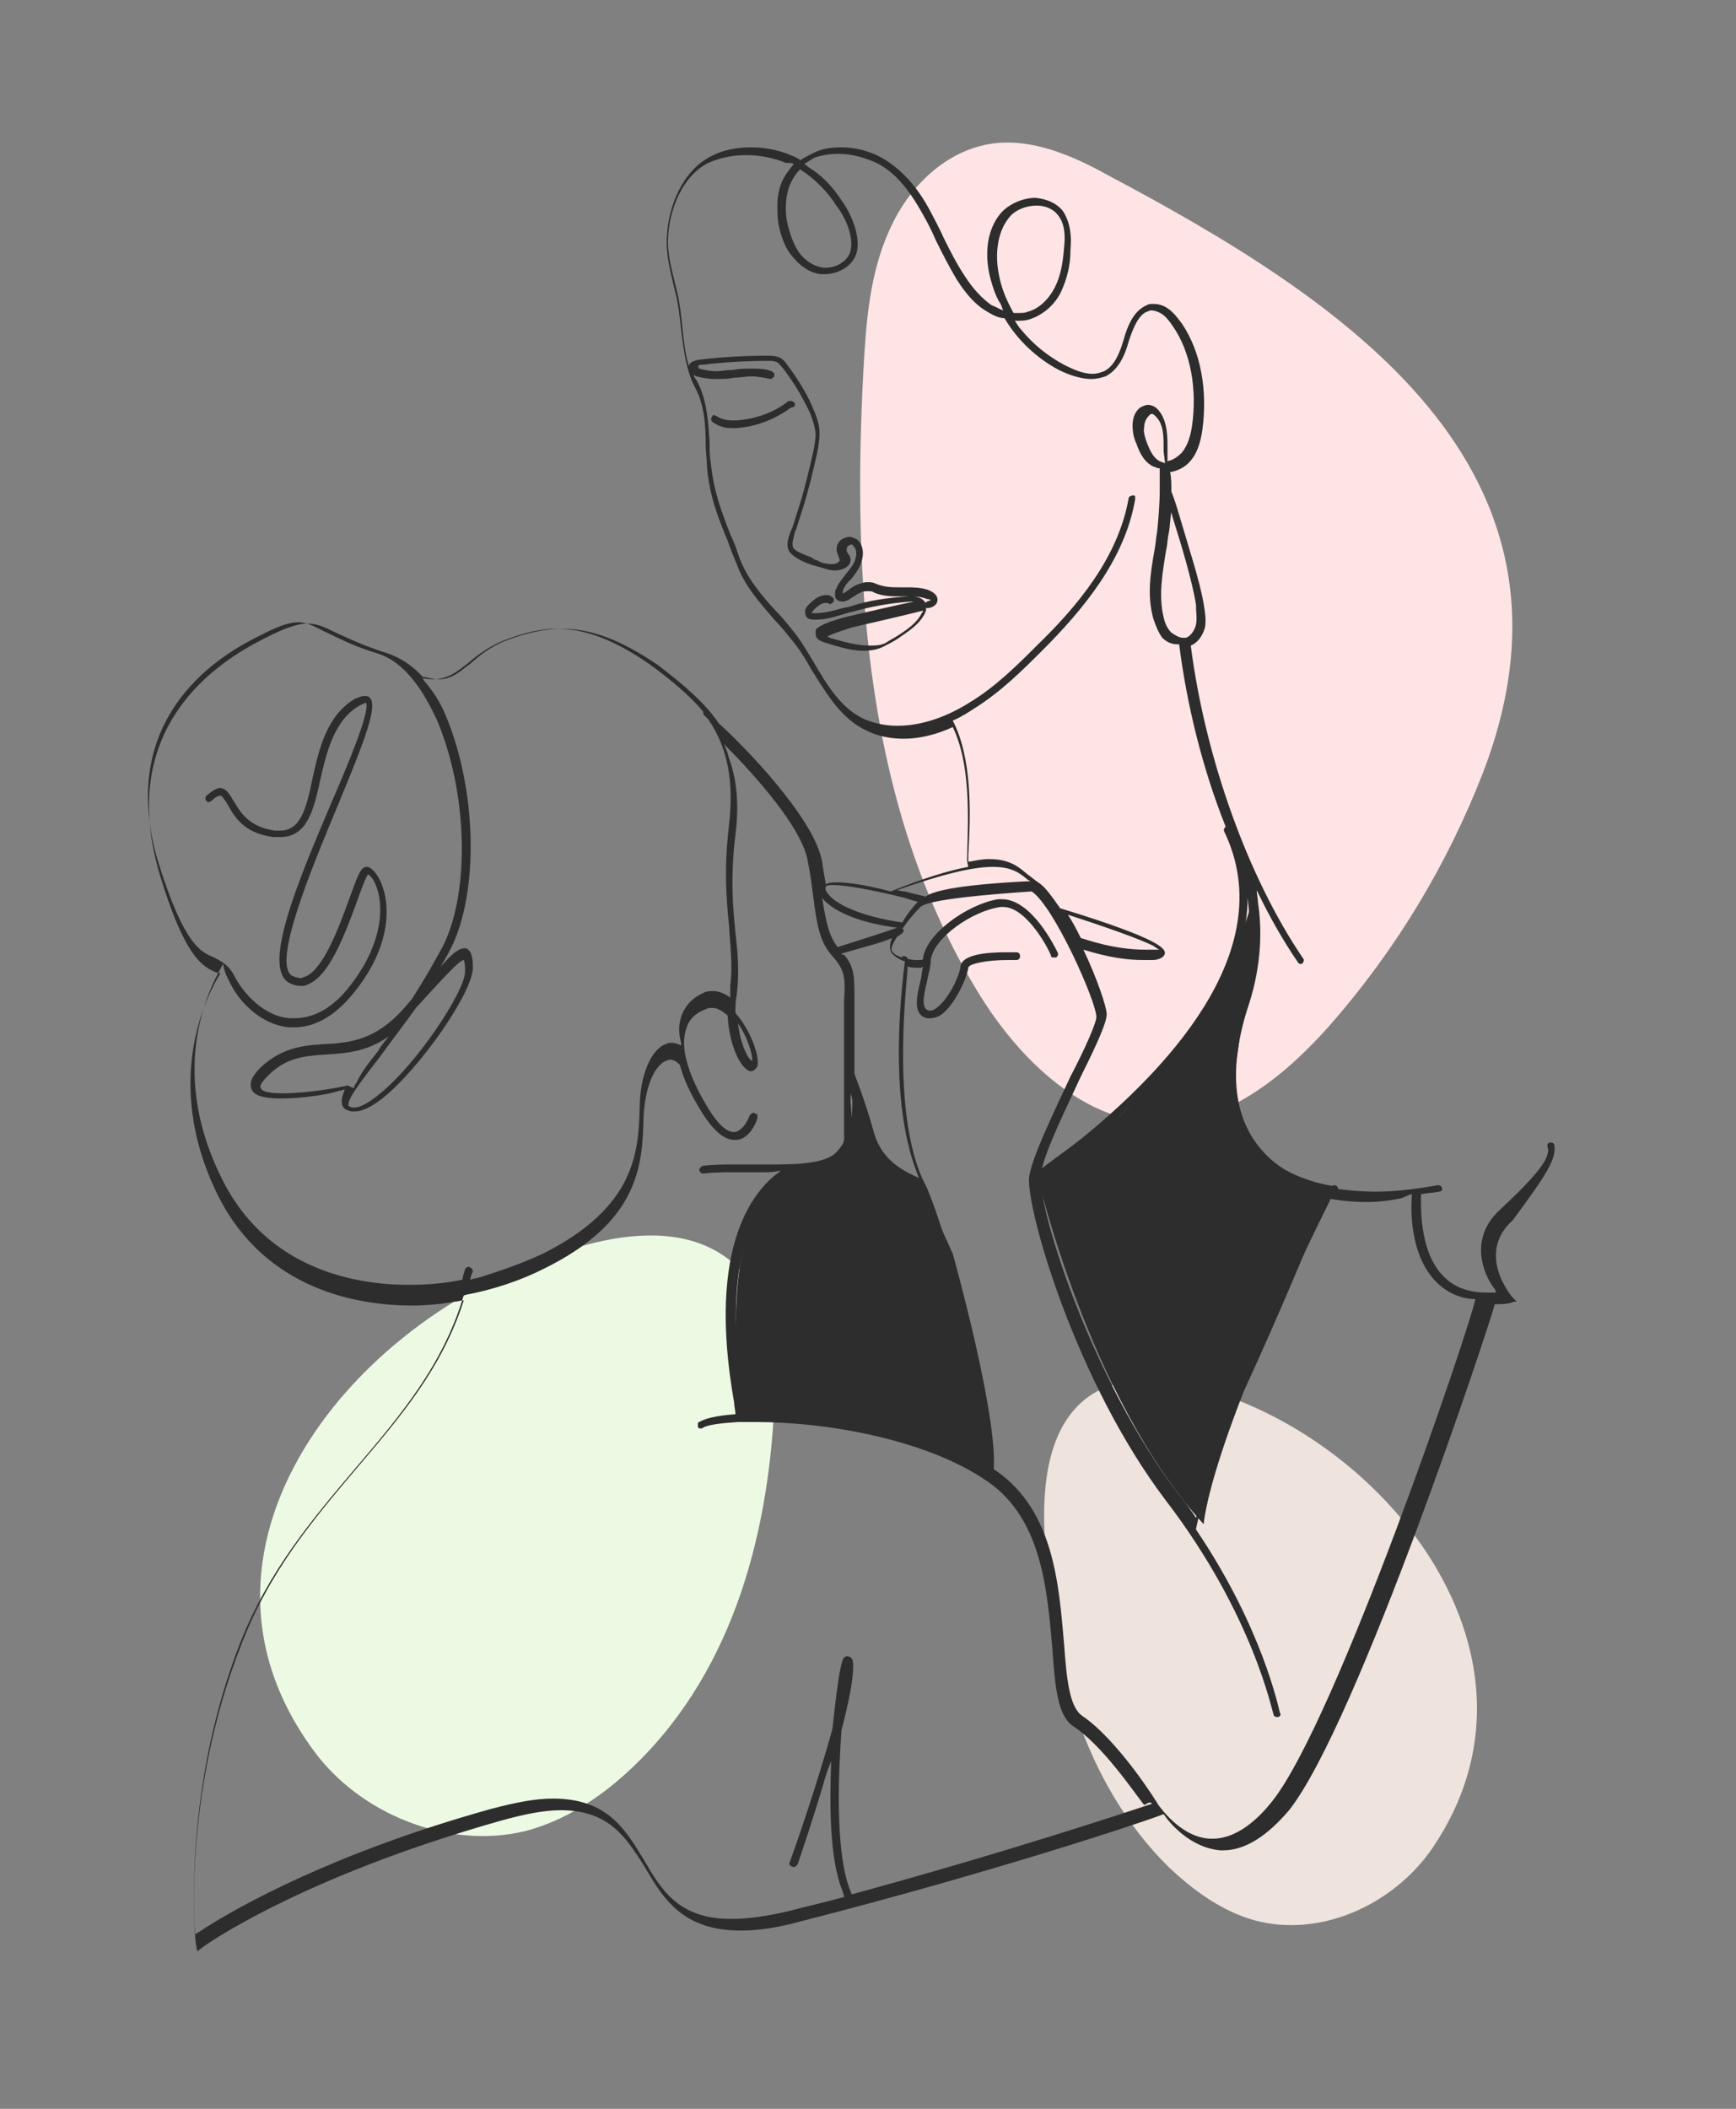 <?xml version="1.0" encoding="UTF-8" standalone="no"?>
<!-- Generator: Adobe Illustrator 25.0.0, SVG Export Plug-In . SVG Version: 6.00 Build 0)  -->

<svg
   version="1.1"
   id="Layer_1"
   x="0px"
   y="0px"
   viewBox="0 0 350 425"
   xml:space="preserve"
   sodipodi:docname="srsz_toutes_un_art.svg"
   inkscape:version="1.3.2 (091e20e, 2023-11-25)"
   width="350"
   height="425"
   xmlns:inkscape="http://www.inkscape.org/namespaces/inkscape"
   xmlns:sodipodi="http://sodipodi.sourceforge.net/DTD/sodipodi-0.dtd"
   xmlns="http://www.w3.org/2000/svg"
   xmlns:svg="http://www.w3.org/2000/svg"><rect x="0" y="0" width="350" height="425" fill="#808080" stroke="none"/><defs
   id="defs24" /><sodipodi:namedview
   id="namedview24"
   pagecolor="#ffffff"
   bordercolor="#000000"
   borderopacity="0.25"
   inkscape:showpageshadow="2"
   inkscape:pageopacity="0.0"
   inkscape:pagecheckerboard="0"
   inkscape:deskcolor="#d1d1d1"
   inkscape:zoom="1.3780312"
   inkscape:cx="272.4902"
   inkscape:cy="183.9581"
   inkscape:window-width="1920"
   inkscape:window-height="1043"
   inkscape:window-x="0"
   inkscape:window-y="0"
   inkscape:window-maximized="1"
   inkscape:current-layer="g24" />
<style
   type="text/css"
   id="style1">
	.st0{fill:#FEE4E4;}
	.st1{fill:#EEE3DD;}
	.st2{fill:#ECFAE4;}
	.st3{fill:#2D2D2D;}
</style>
<g
   id="g24">
	<g
   id="g3"
   transform="matrix(2.608,0,0,2.608,-718.625,-215.192)">
		<path
   class="st0"
   d="m 361.1,96 c -2.7,-1.5 -5.8,-2.8 -8.8,-2.4 -3.6,0.5 -6.5,3.3 -8,6.7 -1.5,3.3 -1.8,7 -2,10.7 -0.9,16.5 0.2,34 8.8,48.1 3.2,5.3 8.4,10.4 14.6,10.2 5,-0.2 9.3,-3.8 12.6,-7.5 5.1,-5.8 9.1,-12.4 11.9,-19.6 9,-23.5 -10.6,-36.4 -29.1,-46.2 z"
   id="path1" />
		<path
   class="st1"
   d="m 368.5,189.8 c -2.8,-0.8 -6.1,-1.1 -8.6,0.5 -3.3,2.2 -3.8,6.8 -3.6,10.8 0.4,9.4 2.9,19.1 9.6,25.7 1.9,1.8 4.1,3.4 6.6,4.1 5.1,1.4 10.8,-1.2 13.8,-5.6 9.9,-14.6 -3.4,-31.5 -17.8,-35.5 z"
   id="path2" />
		<path
   class="st2"
   d="m 320.9,178.7 c 3.4,-0.9 7.2,-1.2 10.2,0.6 4,2.4 4.5,7.5 4.3,11.9 -0.5,10.3 -3.4,21 -11.4,28.3 -2.2,2 -4.8,3.7 -7.8,4.5 -6.1,1.5 -12.9,-1.4 -16.4,-6.2 -11.9,-16.1 3.9,-34.7 21.1,-39.1 z"
   id="path3" />
	</g>
	<g
   id="g23"
   transform="translate(-176.37,-1.236)">
		<g
   id="g7"
   transform="matrix(2.608,0,0,2.608,-542.255,-213.956)">
			<g
   id="g5">
				<path
   class="st3"
   d="m 395.7,171 c 0,-0.1 -0.1,-0.2 -0.3,-0.2 0,0 0,0 0,0 -0.2,0 -0.3,0.2 -0.2,0.4 0.2,0.8 -0.8,2.1 -3.7,4.8 -2.4,2.2 -1.3,4.9 -0.5,6 0.1,0.1 0.2,0.3 0.2,0.4 -0.2,0 -0.5,0 -0.7,0 -1.4,0 -2.5,-0.4 -3.3,-1.2 -2,-1.9 -1.8,-5.7 -1.8,-6.4 0.4,-0.1 0.9,-0.1 1.4,-0.2 0.2,0 0.3,-0.2 0.2,-0.3 0,-0.1 -0.1,-0.2 -0.3,-0.2 0,0 0,0 0,0 -1.7,0.3 -3.3,0.5 -4.8,0.5 -1.1,0 -2.1,-0.1 -2.9,-0.2 0,-0.1 -0.1,-0.3 -0.3,-0.3 -0.1,0 -0.2,0.1 -0.2,0.2 -2.3,-0.5 -4.1,-1.4 -5.4,-2.9 -2.3,-2.6 -2.6,-6.5 -1,-11.3 1,-3.1 1,-5.9 0.7,-7.8 0,-0.3 -0.1,-0.7 -0.1,-1 1,2.1 2.1,4 3.2,5.6 0.1,0.1 0.1,0.1 0.2,0.1 h 0.1 v 0 c 0.1,-0.1 0.2,-0.3 0.1,-0.4 -4.3,-6.3 -7.6,-15.6 -8.7,-24.2 0.5,-0.2 0.9,-0.7 1.1,-1.4 0.1,-0.6 0,-1.2 -0.1,-1.8 -0.3,-1.8 -1.2,-4.5 -1.9,-6.9 -0.2,-0.7 -0.4,-1.3 -0.6,-1.8 0,-0.5 0,-1.1 -0.1,-1.5 0.6,-0.1 1.2,-0.4 1.6,-0.9 0.6,-0.7 0.8,-1.7 0.9,-2.4 0.4,-3 -0.1,-6 -1.6,-8.2 -0.3,-0.4 -0.6,-0.8 -1,-1.1 -0.4,-0.3 -0.8,-0.4 -1.2,-0.4 -0.2,0 -0.4,0 -0.5,0.1 -1,0.4 -1.5,1.6 -1.8,2.7 -0.3,1 -0.7,2 -1.5,2.4 -0.3,0.1 -0.5,0.2 -0.9,0.2 -0.8,0 -1.6,-0.4 -2.2,-0.7 -1.3,-0.7 -2.4,-1.6 -3.3,-2.7 -0.2,-0.2 -0.3,-0.4 -0.5,-0.7 h 0.2 c 0.3,0 0.6,0 0.9,-0.1 1,-0.3 2,-1.1 2.5,-2.2 0.4,-0.9 0.7,-1.9 0.7,-3.2 0.1,-1 0,-2.1 -0.6,-3 -0.5,-0.6 -1.2,-0.9 -2.1,-1 -1,0 -2.1,0.5 -2.7,1.2 -1,1.2 -1.3,3 -0.8,5 0.2,0.7 0.4,1.4 0.8,2 0.1,0.2 0.1,0.3 0.2,0.5 -0.3,-0.1 -0.6,-0.3 -0.9,-0.4 -0.7,-0.5 -1.4,-1.2 -2.1,-2.3 -0.6,-0.9 -1.1,-1.9 -1.6,-2.9 -0.3,-0.7 -0.7,-1.4 -1,-2 -1.1,-2.1 -2.4,-3.4 -3.8,-4.2 -0.9,-0.5 -2,-0.8 -3.1,-0.8 -0.8,0 -1.5,0.1 -2.1,0.4 -0.4,0.2 -0.8,0.4 -1.1,0.6 l -0.1,-0.1 c -1.1,-0.6 -2.4,-0.9 -3.7,-0.9 -1.1,0 -2.2,0.2 -3.1,0.7 -2.2,1.1 -3.3,3.9 -3.4,6.2 -0.1,1.4 0.3,2.8 0.6,4.1 l 0.1,0.4 c 0.2,0.8 0.3,1.8 0.4,2.7 0.2,1.6 0.4,3.2 1.1,4.5 0.7,1.3 0.8,2.9 0.8,4.4 0,0.5 0.1,1.1 0.1,1.7 0.2,2.2 0.8,3.8 1.6,5.7 0.2,0.6 0.4,1.1 0.7,1.8 0.6,1.7 1.8,3 3,4.4 0.4,0.4 0.8,0.9 1.2,1.4 0.6,0.7 1.1,1.5 1.6,2.4 1.2,1.9 2.3,3.8 4.3,4.7 0.8,0.4 1.8,0.6 2.8,0.6 1.2,0 2.5,-0.3 3.8,-0.9 1.4,2.9 1.2,7 1.1,10.3 l 0.1,0.5 c -1.6,0.3 -3.5,0.9 -6,1.9 -1.9,-0.5 -3.3,-0.7 -4.1,-0.7 -0.4,0 -0.6,0 -0.8,0.1 -0.1,0 -0.1,0.1 -0.1,0.1 -0.1,-0.5 -0.2,-1.1 -0.3,-1.8 -0.6,-3.4 -6.2,-9.1 -8,-10.7 -1,-1.5 -2.6,-2.9 -4.7,-4.5 -2.8,-1.9 -5.1,-2.8 -7.4,-2.8 -1.3,0 -2.7,0.3 -4.3,0.9 -1.3,0.5 -2.1,1.2 -2.8,1.8 -0.8,0.6 -1.4,1.2 -2.4,1.2 -0.4,0 -0.8,-0.1 -1.3,-0.2 -0.8,-0.9 -1.8,-1.5 -2.7,-1.8 -1.9,-0.6 -3.1,-1.2 -4,-1.6 -0.8,-0.4 -1.4,-0.7 -2.2,-0.7 -0.8,0 -1.9,0.4 -3.6,1.3 -4.3,2.2 -11,7.4 -7.8,18.1 1.9,6.3 3.3,7.2 4.5,7.6 0,0 0.1,0 0.1,0 0,0 0.1,0 0.1,0 -0.8,1.3 -4.7,8.1 -0.2,17.2 3.7,7.4 11,8.5 15,8.5 1.1,0 2.2,-0.1 3.3,-0.3 0.2,0 0.5,-0.1 0.7,-0.1 -1.7,5.3 -4.9,9 -8.3,13 -3.3,3.9 -6.7,7.9 -8.9,13.6 -4.6,11.7 -3.6,22.7 -3.5,23.2 l 0.1,0.5 0.4,-0.3 c 0.1,-0.1 7.5,-5.4 23.1,-9.8 1.8,-0.5 3.3,-0.8 4.6,-0.8 3.8,0 5.1,2.2 6.5,4.4 1.4,2.4 2.9,4.9 7.4,4.9 1.3,0 2.8,-0.2 4.6,-0.7 14.9,-3.8 26.9,-7.8 28.1,-8.3 0.4,0.6 2,2.6 4.4,2.8 h 0.2 c 1.7,0 3.4,-1.1 5.1,-3.1 5.3,-6.7 15.6,-37.8 15.9,-39.1 0.4,0 0.8,0 1.2,-0.1 l 0.3,-0.1 h 0.1 v 0 h 0.1 l -0.3,-0.3 c -0.1,-0.1 -2.9,-3.4 0,-6 2.5,-3.4 3.4,-4.7 3.2,-5.8 z m -40,-72.6 c 0.7,0 1.3,0.3 1.6,0.7 0.6,0.7 0.6,1.7 0.5,2.6 -0.1,1.3 -0.3,2.2 -0.7,3 -0.5,1 -1.3,1.7 -2.1,1.9 -0.2,0.1 -0.5,0.1 -0.7,0.1 -0.1,0 -0.2,0 -0.3,0 0,0 -0.1,0 -0.1,0 -0.5,-0.9 -0.9,-1.8 -1.1,-2.8 -0.4,-1.8 -0.1,-3.5 0.7,-4.5 0.4,-0.6 1.3,-1 2.2,-1 v 0 c -0.1,-0.1 -0.1,-0.1 0,0 z m 29,76.4 c -0.1,1.1 -0.2,4.7 1.9,6.8 0.8,0.8 1.9,1.3 3,1.3 0,0 0,0 0,0 -0.4,2.1 -10.7,32.5 -15.7,38.8 -1.5,1.9 -3.1,2.9 -4.6,2.9 h -0.2 c -2.3,-0.1 -3.9,-2.5 -4,-2.6 -0.1,-0.2 -3.1,-5 -5.9,-6.9 -1,-0.7 -1.2,-2.9 -1.4,-5.6 -0.4,-4.6 -0.8,-10.2 -5.2,-13.3 -5,-3.5 -12.8,-4.7 -18,-4.7 -0.5,0 -1,0 -1.4,0.1 -3,-15.9 3.8,-18.7 3.9,-18.7 0.1,0 0.1,-0.1 0.1,-0.1 1.8,-0.1 3,-0.5 3.6,-1.1 0.4,-0.4 0.6,-0.9 0.6,-1.5 0,-0.8 0,-1.6 -0.1,-2.5 0,-0.2 0,-0.5 0,-0.7 0.2,0.7 0.6,1.8 1,3.3 0.7,2.4 2.6,3.3 3.7,3.8 0.2,0.1 0.6,0.3 0.7,0.4 2.6,6 4.5,17.1 4.5,17.2 0,0.1 0.1,0.2 0.3,0.2 0,0 0,0 0,0 0.2,0 0.3,-0.2 0.2,-0.3 -0.1,-0.5 -2,-11.3 -4.5,-17.3 -0.1,-0.2 -0.2,-0.4 -0.3,-0.6 -2.3,-5 -1.4,-13.9 -1.2,-16.2 0,-0.1 0,-0.2 0,-0.3 0.3,0.1 0.6,0.1 0.9,0.1 0.1,0 0.2,0 0.3,-0.1 0,0 0,0 0,0 -0.1,0.4 -0.1,0.8 -0.2,1.1 -0.3,1.3 -0.6,2.6 0.5,2.9 0.1,0 0.2,0 0.3,0 0.2,0 0.5,-0.1 0.7,-0.2 1.1,-0.7 2.1,-2.9 2.2,-3.7 0,-0.3 1.4,-0.6 3,-0.6 0.2,0 0.5,0 0.7,0 0.2,0 0.3,-0.1 0.3,-0.3 0,-0.2 -0.1,-0.3 -0.3,-0.3 -0.2,0 -0.5,0 -0.8,0 -1.6,0 -3.4,0.2 -3.5,1.1 -0.1,0.8 -1,2.7 -2,3.3 -0.1,0.1 -0.2,0.1 -0.4,0.1 0,0 -0.1,0 -0.1,0 -0.5,-0.2 -0.4,-1 -0.1,-2.2 0.1,-0.6 0.3,-1.1 0.3,-1.7 0.2,-1.7 3.2,-3.8 5.4,-4.1 0.1,0 0.2,0 0.2,0 1.9,0 3.7,3.6 3.7,3.8 0,0.1 0.1,0.1 0.3,0.1 0,0 0.1,0 0.1,0 0.1,-0.1 0.2,-0.2 0.1,-0.4 -0.2,-0.4 -2,-4.1 -4.3,-4.1 -0.1,0 -0.2,0 -0.3,0 -2.4,0.4 -5.6,2.7 -5.8,4.6 0,0 0,0.1 -0.2,0.1 -0.1,0 -0.1,0 -0.2,0 -0.2,0 -0.5,0 -0.8,-0.1 0,-0.1 -0.1,-0.2 -0.3,-0.2 -0.1,0 -0.1,0 -0.1,0.1 -0.4,-0.1 -0.7,-0.3 -0.8,-0.5 -0.1,-0.1 0,-0.5 0.4,-1.1 0.5,-0.3 0.5,-0.4 0.5,-0.5 0,-0.1 0,-0.1 -0.1,-0.1 0,0 0,0 0,0 0.4,-0.6 0.9,-1.2 1.4,-1.7 0.6,-0.6 5.6,-1 8.6,-1.2 1.7,1.1 5,8.5 5,9.7 0,0.5 -1,2.7 -2,4.6 -1.4,3 -3,6.3 -3.2,7.8 -0.2,2.5 3.6,15.8 10.6,25 6.8,8.9 8.2,16.4 8.3,16.5 0,0.1 0.1,0.2 0.3,0.2 0,0 0,0 0,0 0.2,0 0.3,-0.2 0.2,-0.3 -0.1,-0.3 -1.3,-6.5 -6.5,-14.2 0,0 0.8,-4.5 3.8,-10.9 2.5,-5.4 5.3,-12.1 6.3,-14.7 1,0.2 2.1,0.3 3.1,0.3 0.9,0 1.8,-0.1 2.7,-0.3 0.7,-0.3 0.7,-0.3 0.8,-0.3 z m -20.1,47.1 c -1.8,0.6 -11.1,3.7 -23.2,7 -1.4,-3 -1,-9.9 -0.8,-12.7 0.6,-2.3 0.9,-3.9 0.9,-4.9 0,-0.4 0,-0.7 -0.4,-0.8 -0.1,0 -0.2,0 -0.3,0.1 -0.3,0.3 -0.6,2.7 -0.9,5.5 -1.2,4.4 -3.1,9.8 -3.3,10.3 -0.1,0.2 0,0.3 0.3,0.4 0.1,0 0.2,-0.1 0.3,-0.2 0.1,-0.3 1,-2.9 1.9,-5.9 0.2,-0.7 0.4,-1.4 0.7,-2.1 -0.1,2.8 -0.2,7.5 0.9,10.1 0,0.1 0.1,0.2 0.1,0.4 -1.4,0.4 -2.8,0.7 -4.3,1.1 -1.7,0.4 -3.2,0.6 -4.4,0.6 -4.1,0 -5.4,-2.2 -6.8,-4.6 -1.4,-2.3 -2.8,-4.7 -7,-4.7 -1.4,0 -2.9,0.3 -4.8,0.8 -12.2,3.4 -19.6,7.6 -22.1,9.2 -0.3,0.2 -0.6,0.4 -0.8,0.5 -0.1,-2 -0.6,-12 3.5,-22.5 2.2,-5.6 5.6,-9.6 8.9,-13.5 3.5,-4.1 6.8,-8 8.4,-13.4 2.2,-0.4 4.3,-1.1 6.1,-2 7.6,-3.7 7.7,-8.2 7.8,-11.8 0.1,-2.2 0.8,-3.9 1.7,-4.3 0.1,0 0.2,-0.1 0.3,-0.1 0.3,0 0.5,0.1 0.8,0.4 0.3,1.1 0.8,2.2 1.6,3.5 0.9,1.5 1.8,2.3 2.6,2.3 h 0.2 c 1.1,-0.1 1.6,-1.6 1.6,-1.7 0,-0.1 0,-0.2 0,-0.2 0,-0.1 -0.1,-0.1 -0.3,-0.2 -0.1,0 -0.2,0.1 -0.3,0.2 -0.1,0.3 -0.5,1.2 -1.2,1.3 -0.4,0 -1.1,-0.3 -2.1,-2 -1.5,-2.5 -2.1,-4.6 -1.6,-6 0.2,-0.7 0.7,-1.2 1.5,-1.5 0.2,-0.1 0.3,-0.1 0.5,-0.1 0.4,0 0.7,0.2 1.1,0.5 l 0.1,0.1 c 0.1,2.2 1,4.2 1.8,4.3 0.2,0 0.4,-0.2 0.5,-0.4 0.2,-0.8 -0.6,-2.9 -1.7,-4.1 0,-0.5 0,-0.9 0.1,-1.4 0.2,-1.7 0.1,-3.1 -0.1,-4.8 -0.2,-2 -0.4,-4.3 0,-7.6 0.3,-2.3 0.1,-4.3 -0.5,-5.9 -0.1,-0.4 -0.2,-0.7 -0.4,-1.1 2.3,2.3 6.1,6.5 6.5,9.1 0.2,1 0.3,1.8 0.4,2.6 0.3,2.3 0.5,3.6 1.5,4.7 1,1.1 1,1.8 0.9,3.4 0,0.3 0,0.6 0,1 v 3 c 0,2.1 0,4.4 0,6.6 0,0.5 -0.2,0.8 -0.5,1.1 -1,1 -3.3,1 -5.5,1 h -2.6 c -0.7,0 -1.5,0 -2.3,0.1 -0.1,0 -0.3,0.2 -0.3,0.3 0,0.1 0.1,0.3 0.3,0.3 0,0 0,0 0,0 0.8,-0.1 1.6,-0.1 2.3,-0.1 h 2.4 c 0.4,0 0.8,0 1.1,-0.1 0.1,0 0.2,0 0.2,0 -1.9,1.3 -5.8,5.5 -3.6,17.9 0,0.3 0.1,0.6 0.1,0.9 -1.4,0.1 -2.3,0.3 -2.8,0.6 -0.1,0 -0.1,0.1 -0.1,0.2 0,0.1 0,0.2 0,0.2 0.1,0.1 0.1,0.1 0.2,0.1 h 0.1 v 0 c 0.4,-0.3 1.4,-0.4 2.8,-0.5 0.4,0 0.9,0 1.4,0 5.6,0 13.3,1.4 17.9,4.6 4.2,2.9 4.6,8.4 5,12.9 0.2,2.9 0.4,5.2 1.6,6 2.3,1.5 4.7,5.1 5.5,6.1 0.5,-0.3 0.5,-0.2 0.6,-0.1 z m -71.3,-63.5 c 0.7,1.5 2.4,3.3 4.6,3.5 0.1,0 0.3,0 0.4,0 1.2,0 2.9,-0.5 4.7,-2.8 2.8,-3.5 2.8,-6.8 1.9,-8.6 -0.3,-0.6 -0.7,-1 -1,-1 -0.5,0 -0.7,0.7 -1.4,2.6 -0.8,2.2 -2,5.4 -3.4,5.9 -0.1,0 -0.2,0.1 -0.3,0.1 -0.2,0 -0.5,-0.1 -0.7,-0.2 -1.5,-1 1.5,-8.2 3.5,-13 2.2,-5.3 3.2,-7.9 2.5,-8.5 -0.1,-0.1 -0.2,-0.1 -0.4,-0.1 -0.3,0 -0.6,0.2 -0.7,0.2 -2.2,1.3 -2.8,3.9 -3.3,6.2 -0.5,2.5 -1,4 -2.5,4 -0.1,0 -0.3,0 -0.4,0 -2.1,-0.3 -2.7,-1.5 -3.2,-2.3 -0.3,-0.5 -0.5,-0.9 -1,-1 -0.3,0 -0.6,0.2 -1.1,0.6 -0.1,0.1 -0.1,0.3 0,0.4 0.1,0.1 0.1,0.1 0.2,0.1 l 0.2,-0.1 v 0 c 0.4,-0.4 0.6,-0.4 0.7,-0.4 0,0 0,0 0,0 0.1,0 0.3,0.3 0.5,0.6 0.5,0.9 1.2,2.3 3.6,2.6 0.2,0 0.3,0 0.5,0 2.1,0 2.6,-2.1 3.1,-4.4 0.5,-2.2 1.1,-4.7 3.1,-5.8 0.3,-0.1 0.4,-0.2 0.4,-0.2 0.5,0.4 -1.4,4.9 -2.7,7.9 -2.6,6.1 -5.2,12.4 -3.3,13.7 0.3,0.2 0.7,0.3 1,0.3 0.2,0 0.4,0 0.5,-0.1 1.7,-0.6 2.9,-3.9 3.8,-6.3 0.3,-0.9 0.8,-2.2 0.9,-2.2 0.1,0 0.3,0.2 0.5,0.6 0.8,1.6 0.7,4.7 -1.9,8 -1.3,1.7 -2.8,2.5 -4.3,2.5 -0.1,0 -0.3,0 -0.4,0 -2,-0.2 -3.5,-1.9 -4.2,-3.2 -0.5,-1 -1.1,-1.2 -1.6,-1.5 -1,-0.4 -2.3,-0.9 -4.3,-7.3 -3.1,-10.2 3.3,-15.3 7.5,-17.4 1.7,-0.9 2.6,-1.2 3.3,-1.2 0.7,0 1.2,0.3 2,0.7 0.9,0.4 2.1,1.1 4.1,1.7 2.3,0.7 3.7,3.2 4.6,5.1 2.4,5.6 2.6,13.3 0.5,17.5 -0.7,1.3 -1.5,2.7 -2.4,4.1 l -0.6,0.7 c -2.2,2.5 -4.2,2.7 -6.2,2.8 -1.7,0.1 -3.3,0.3 -4.9,1.8 -0.7,0.7 -0.9,1.2 -0.7,1.7 0.2,0.5 1,0.7 2.3,0.7 1.6,0 3.6,-0.3 4.5,-0.6 0.2,0 0.3,-0.1 0.4,-0.1 -0.2,0.5 -0.3,0.9 -0.2,1.2 0.1,0.3 0.3,0.4 0.7,0.5 0.1,0 0.2,0 0.3,0 0.5,0 1.2,-0.3 2.1,-1 2.9,-2.3 7,-8.2 7,-10.1 0,-0.8 -0.1,-1.3 -0.5,-1.5 -0.1,0 -0.1,0 -0.2,0 -0.3,0 -0.8,0.3 -1.5,1.1 -0.1,0.1 -0.3,0.3 -0.4,0.5 0.3,-0.5 0.6,-1 0.9,-1.6 2.2,-4.4 2,-12.3 -0.4,-18 -0.4,-1 -1,-1.9 -1.6,-2.6 -0.1,-0.1 -0.1,-0.2 -0.2,-0.3 0.3,0.1 0.6,0.1 0.8,0.1 1.2,0 1.9,-0.6 2.8,-1.3 0.7,-0.6 1.5,-1.2 2.7,-1.7 1.6,-0.6 2.8,-0.9 4.1,-0.9 2.2,0 4.5,0.9 7.1,2.7 1.8,1.3 3.2,2.5 4.2,3.7 0,0.1 0,0.2 0.1,0.3 l 0.3,0.3 c 1.5,2.2 2,4.8 1.6,8.2 -0.4,3.4 -0.2,5.7 0,7.7 0.1,1.7 0.3,3.1 0.1,4.7 0,0.3 0,0.6 0,0.8 0,0 0,0.1 0,0.1 -0.4,-0.3 -0.9,-0.5 -1.3,-0.5 -0.2,0 -0.5,0 -0.7,0.1 -0.9,0.4 -1.5,1 -1.8,1.9 -0.2,0.6 -0.2,1.3 0,2 0,0.1 0,0.2 0,0.2 -0.2,-0.1 -0.5,-0.2 -0.7,-0.2 -0.2,0 -0.3,0 -0.5,0.1 -1.1,0.4 -2,2.4 -2,4.9 -0.1,3.4 -0.3,7.7 -7.5,11.3 -1.5,0.7 -3.2,1.3 -4.8,1.8 -0.3,0.1 -0.5,0.1 -0.8,0.2 0,-0.1 0.1,-0.5 0.2,-0.6 0,-0.2 -0.1,-0.3 -0.3,-0.4 -0.1,0 -0.3,0.1 -0.3,0.2 -0.1,0.3 -0.2,0.6 -0.2,0.8 -1.4,0.3 -2.8,0.4 -4.2,0.4 -3.9,0 -10.9,-1.1 -14.4,-8.2 -4.4,-8.8 -0.7,-15.2 0.1,-16.6 0.1,0.7 0.3,1 0.5,1.4 z m 9.1,8 c 0,0 0,0 0,0 -1.8,0.4 -3.8,0.6 -5,0.6 -1.3,0 -1.6,-0.2 -1.7,-0.4 -0.1,-0.2 0.1,-0.5 0.6,-1 1.4,-1.4 2.9,-1.5 4.5,-1.6 1.5,-0.1 3.1,-0.2 4.8,-1.4 -0.3,0.4 -0.6,0.7 -0.8,1.1 -0.8,1 -1.4,1.8 -1.7,2.5 -0.1,0.1 -0.2,0.3 -0.2,0.4 -0.3,-0.1 -0.4,-0.2 -0.5,-0.2 z m 9,-9.7 c 0,0 0.1,0.1 0.1,0.9 0,1.5 -3.8,7.3 -6.8,9.6 -0.9,0.7 -1.4,0.9 -1.8,0.9 0,0 0,0 -0.1,0 -0.1,0 -0.2,-0.1 -0.3,-0.1 -0.2,-0.5 1.1,-2.1 2.4,-3.8 0.8,-1.1 1.8,-2.4 2.8,-3.8 1.3,-1.4 3.3,-3.7 3.7,-3.7 z m 22.3,7.8 c -0.3,-0.1 -0.9,-1.2 -1.1,-2.9 0.7,1 1.1,2.3 1.1,2.8 z m 11.2,-13.2 c 3.4,-1.2 5.8,-1.8 7.4,-1.8 1.5,0 2.1,0.5 2.7,1 l 0.2,0.1 c 0,0 0,0 0.1,0 -2.2,0.1 -7.2,0.4 -8.2,1.2 -0.3,-0.1 -0.9,-0.2 -1.6,-0.4 -0.3,0 -0.5,-0.1 -0.6,-0.1 z m 20.4,-33.1 c -0.5,-0.2 -0.8,-0.7 -1.1,-1.5 -0.1,-0.3 -0.3,-0.8 -0.2,-1.2 0,-0.4 0.2,-0.7 0.4,-0.9 0.1,-0.1 0.1,-0.1 0.2,-0.1 v -0.1 0.1 c 0.1,0 0.2,0.1 0.3,0.2 0.6,0.6 0.6,1.5 0.6,2.4 v 0.3 l 0.1,0.8 c 0,0 0,0.1 0,0.1 -0.1,0 -0.2,-0.1 -0.3,-0.1 z m 2.7,12.6 c -0.1,0.4 -0.4,0.9 -0.8,1 -0.1,0 -0.1,0 -0.2,0 -0.3,0 -0.6,-0.2 -0.9,-0.4 -0.3,-0.3 -0.5,-0.7 -0.6,-1.2 -0.4,-1.6 -0.1,-3.4 0.2,-5.2 0.1,-0.4 0.1,-0.9 0.2,-1.3 0.1,-0.5 0.1,-1.1 0.2,-1.6 l 0.1,0.4 c 0.7,2.2 1.5,4.9 1.8,6.7 0,0.6 0.1,1.1 0,1.6 z m -27.4,25.4 c 1.7,-0.5 3,-0.8 3.9,-1.2 -0.2,0.5 -0.2,0.9 0,1.2 0.2,0.2 0.6,0.5 1,0.6 -0.2,1.6 -1.1,8.8 0.3,14.3 0.2,0.9 0.5,1.7 0.8,2.5 l -0.1,-0.1 c -1.1,-0.5 -2.8,-1.3 -3.4,-3.5 -0.8,-2.8 -1.4,-4.2 -1.5,-4.5 v -5 -1 c 0,-1.4 0,-2.3 -0.8,-3.2 -0.1,0 -0.2,0 -0.2,-0.1 z m 24.6,-0.3 c -0.1,0 -0.1,0 -0.3,0 -0.3,0 -0.5,0 -0.8,0 -2.5,0 -4.6,-0.8 -5,-0.9 -0.3,-0.6 -0.6,-1.2 -1,-1.8 3.1,1 5.6,1.9 6.6,2.4 0.3,0.2 0.4,0.3 0.5,0.3 z m -20.3,-1.7 c -0.8,0.3 -2.7,0.9 -4.6,1.5 -0.7,-0.9 -0.9,-2 -1.2,-3.8 0.7,0.9 2.6,1.9 5.8,2.3 z m 33.2,20.4 c -1.1,2.6 -3.9,9.3 -6.4,14.7 -2.1,4.6 -3.1,8.2 -3.5,9.8 -0.1,0.3 -0.1,0.5 -0.2,0.7 -0.4,-0.6 -0.9,-1.3 -1.4,-1.9 -6.6,-8.7 -10.7,-21.6 -10.6,-24.4 1.7,-1.1 15.9,-10.7 16,-21.6 0.2,1.8 0.4,4.7 -0.7,8 -1.7,5 -1.3,9.1 1.1,11.8 1.3,1.4 3,2.4 5.3,2.9 0.2,-0.1 0.3,0 0.4,0 z m -36.8,-72.7 c -0.2,0.8 -1.1,1.3 -1.9,1.3 -0.1,0 -0.2,0 -0.2,0 -0.7,-0.1 -1.4,-0.5 -1.9,-1.2 -0.4,-0.6 -0.7,-1.4 -0.9,-2.3 -0.2,-1 -0.1,-1.9 0.1,-2.6 0.2,-0.6 0.5,-1.1 0.9,-1.5 1.1,0.7 2.1,1.7 2.8,2.8 0.4,0.5 1.4,2.1 1.1,3.5 z m -4.4,-6.7 c -0.4,0.5 -0.8,1 -1,1.6 -0.3,0.8 -0.3,1.8 -0.2,2.9 0.2,1 0.5,1.9 1,2.5 0.6,0.8 1.4,1.4 2.3,1.5 0.1,0 0.2,0 0.3,0 1.1,0 2.3,-0.7 2.5,-1.8 0.3,-1.5 -0.8,-3.4 -1.2,-3.9 -0.7,-1.1 -1.6,-2 -2.6,-2.6 -0.1,-0.1 -0.2,-0.2 -0.3,-0.2 0.3,-0.2 0.5,-0.3 0.8,-0.5 0.6,-0.2 1.2,-0.3 1.9,-0.3 1,0 2,0.3 2.9,0.7 1.4,0.7 2.5,2 3.6,4 0.4,0.7 0.7,1.3 1,2 0.5,1 1,2 1.6,3 0.7,1.1 1.4,1.9 2.2,2.4 0.5,0.3 1,0.6 1.5,0.6 1,1.7 2.5,3.1 4.2,4 0.6,0.3 1.6,0.7 2.5,0.7 0.4,0 0.8,-0.1 1.1,-0.2 1,-0.5 1.5,-1.6 1.8,-2.7 0.3,-0.9 0.7,-2 1.4,-2.3 0.1,0 0.2,-0.1 0.3,-0.1 0.3,0 0.6,0.1 0.9,0.3 0.3,0.2 0.6,0.6 0.8,0.9 1.4,2 1.9,4.9 1.5,7.7 -0.1,0.7 -0.3,1.5 -0.8,2.1 -0.3,0.3 -0.6,0.5 -0.9,0.6 -0.1,0 -0.1,0 -0.2,0.1 v -1.3 c 0,-1 -0.1,-2.1 -0.8,-2.8 -0.2,-0.2 -0.5,-0.3 -0.7,-0.3 -0.2,0 -0.4,0.1 -0.6,0.2 -0.4,0.3 -0.6,0.8 -0.6,1.4 0,0.5 0.1,1 0.3,1.4 0.2,0.6 0.6,1.5 1.4,1.8 0.1,0 0.2,0.1 0.3,0.1 0,0 0.1,0 0.1,0 0,0.5 0,1 0,1.6 0,1.2 -0.1,2.3 -0.2,3.3 -0.1,0.5 -0.1,0.9 -0.2,1.4 -0.3,1.7 -0.6,3.5 -0.1,5.3 0.2,0.6 0.4,1.1 0.7,1.5 0.3,0.3 0.7,0.5 1.1,0.5 0.1,0 0.1,0 0.2,0 0.6,4.7 1.8,9.6 3.6,14.1 -0.1,0.1 -0.2,0.2 -0.1,0.4 4.5,9.4 -5.1,18.8 -10.8,23.5 -1.5,1.2 -2.7,2 -3.3,2.5 0.4,-1.7 1.9,-4.7 3,-7.1 1.3,-2.6 2,-4.2 2,-4.8 0,-0.6 -0.8,-2.9 -1.8,-5 1,0.3 2.7,0.8 4.6,0.8 0.3,0 0.6,0 0.8,0 0.2,0 0.8,-0.1 0.9,-0.5 0,-0.3 0.1,-1 -8.1,-3.5 -0.7,-1 -1.2,-1.7 -1.7,-2 -0.3,-0.2 -0.5,-0.4 -0.8,-0.6 -0.7,-0.6 -1.4,-1.2 -3,-1.2 -0.5,0 -1,0.1 -1.5,0.2 0,0 -0.1,0 -0.1,0 v -0.5 c 0.2,-3.3 0.3,-7.5 -1.2,-10.4 0.7,-0.3 1.3,-0.7 1.6,-0.9 2.1,-1.3 3.8,-3 5.3,-4.5 3.1,-3.1 6.4,-7 7.2,-11.7 0,-0.1 0,-0.2 0,-0.2 0,-0.1 -0.1,-0.1 -0.2,-0.1 -0.1,0 -0.3,0.1 -0.3,0.2 -0.8,4.6 -4,8.4 -7.1,11.4 -1.5,1.5 -3.2,3.2 -5.2,4.4 -1.1,0.7 -3.2,1.8 -5.6,1.8 -0.9,0 -1.8,-0.2 -2.5,-0.5 -1.8,-0.8 -2.9,-2.6 -4,-4.5 -0.5,-0.8 -1,-1.7 -1.6,-2.4 -0.4,-0.5 -0.8,-1 -1.3,-1.5 -1.1,-1.2 -2.2,-2.5 -2.8,-4.1 -0.2,-0.6 -0.4,-1.2 -0.7,-1.8 -0.7,-1.8 -1.3,-3.4 -1.5,-5.5 -0.1,-0.5 -0.1,-1.1 -0.1,-1.6 -0.1,-1.6 -0.2,-3.2 -0.9,-4.6 -0.1,-0.2 -0.2,-0.3 -0.3,-0.5 0,0 0,-0.1 0,-0.1 0.1,0 0.1,0.1 0.2,0.1 0.4,0.1 0.9,0.2 1.5,0.2 0.5,0 0.9,0 1.4,-0.1 0.4,0 0.9,-0.1 1.3,-0.1 0.6,0 1,0.1 1.5,0.2 0.1,0 0.2,-0.1 0.3,-0.2 0,-0.1 0,-0.2 0,-0.2 0,-0.1 -0.1,-0.1 -0.2,-0.2 -0.5,-0.2 -1,-0.2 -1.6,-0.2 -0.5,0 -0.9,0 -1.4,0.1 -0.5,0 -0.9,0.1 -1.3,0.1 -0.5,0 -0.9,-0.1 -1.3,-0.2 l -0.1,-0.2 c 0.1,-0.1 0.2,-0.1 0.4,-0.1 1.6,-0.2 3.3,-0.3 5.1,-0.3 0.2,0 0.4,0 0.6,0.1 0.2,0.1 0.3,0.3 0.5,0.5 0.6,0.8 1.2,1.7 1.7,2.7 0.4,0.7 0.7,1.5 0.8,2.3 0,0.5 -0.1,1 -0.2,1.5 -0.3,1.3 -0.6,2.6 -1,3.9 -0.2,0.6 -0.4,1.3 -0.6,1.9 l -0.1,0.2 c -0.2,0.5 -0.5,1.3 0,1.8 0.4,0.4 1.1,0.7 1.7,0.9 0.1,0 0.3,0.1 0.4,0.1 0.4,0.1 0.8,0.3 1.3,0.3 0.3,0 0.6,-0.1 0.8,-0.2 0.3,-0.2 0.4,-0.4 0.4,-0.6 0,-0.2 -0.1,-0.4 -0.2,-0.5 l -0.1,-0.2 c 0,-0.1 0,-0.3 0.1,-0.4 0.1,0 0.1,-0.1 0.2,-0.1 0.1,0 0.2,0 0.2,0.1 0.2,0.2 0.3,0.4 0.2,0.9 -0.1,0.5 -0.4,0.8 -0.7,1.2 -0.3,0.4 -0.6,0.7 -0.8,1.2 -0.1,0.1 -0.1,0.3 -0.1,0.5 0,0.3 0.2,0.5 0.6,0.5 0.2,0 0.3,-0.1 0.4,-0.1 l 0.3,-0.2 c 0.2,-0.1 0.4,-0.3 0.7,-0.4 0.1,-0.1 0.4,-0.1 0.6,-0.1 0.1,0 0.3,0 0.4,0.1 0.7,0.3 1.4,0.3 2.1,0.3 h 0.5 c 0.5,0 1,0 1.5,0.2 0.2,0 0.3,0.1 0.3,0.1 0,0 0,0 -0.3,0.1 l -0.1,0.1 c -0.2,-0.3 -0.5,-0.5 -1.1,-0.5 h -0.2 c -1.6,0.1 -3.1,0.3 -4.6,0.8 l -0.5,0.1 c -0.7,0.2 -1.4,0.4 -2.2,0.4 h -0.2 c 0,0 0,-0.1 0.2,-0.3 0.3,-0.3 0.6,-0.5 0.9,-0.5 0.1,0 0.1,0 0.3,0.1 0.1,0 0.2,-0.1 0.3,-0.2 0,-0.1 0,-0.2 0,-0.2 0,-0.1 -0.1,-0.1 -0.2,-0.2 -0.1,-0.1 -0.3,-0.1 -0.4,-0.1 -0.4,0 -0.8,0.2 -1.3,0.7 -0.1,0.1 -0.4,0.4 -0.3,0.7 0,0.2 0.1,0.3 0.2,0.4 0.2,0.1 0.4,0.1 0.6,0.1 0.9,0 1.7,-0.3 2.4,-0.5 l 0.4,-0.1 c 1.4,-0.4 3,-0.7 4.6,-0.8 0.1,0 0.1,0 0.2,0 -1.9,0.4 -3.6,0.8 -5.3,1.2 -0.7,0.2 -1.5,0.4 -2.1,0.8 -0.1,0.1 -0.2,0.1 -0.2,0.3 0,0.2 0,0.4 0.1,0.5 0.1,0.2 0.3,0.2 0.4,0.3 1,0.3 2.1,0.7 3.2,0.7 0.6,0 1.1,-0.1 1.5,-0.3 0.4,-0.2 0.8,-0.4 1.1,-0.6 0.7,-0.5 1.6,-1 2.1,-1.9 0.1,-0.2 0.2,-0.4 0.1,-0.5 h 0.2 c 0.1,0 0.6,-0.1 0.7,-0.5 0.1,-0.4 -0.2,-0.7 -0.7,-0.9 -0.6,-0.2 -1.2,-0.2 -1.7,-0.2 h -0.5 c -0.6,0 -1.2,0 -1.9,-0.3 -0.2,-0.1 -0.4,-0.1 -0.6,-0.1 -0.3,0 -0.5,0.1 -0.8,0.2 -0.3,0.1 -0.5,0.3 -0.8,0.5 l -0.3,0.2 c 0,-0.1 0,-0.1 0,-0.2 0.1,-0.4 0.4,-0.7 0.7,-1 0.3,-0.4 0.7,-0.9 0.8,-1.5 0.1,-0.4 0.1,-1.1 -0.4,-1.5 -0.2,-0.1 -0.4,-0.2 -0.6,-0.2 -0.2,0 -0.4,0.1 -0.6,0.2 -0.3,0.2 -0.5,0.7 -0.3,1.1 0,0.1 0.1,0.2 0.1,0.3 0,0.1 0.1,0.2 0.1,0.2 0,0 -0.1,0.1 -0.2,0.2 -0.2,0.1 -0.3,0.1 -0.5,0.1 -0.4,0 -0.8,-0.1 -1.1,-0.3 -0.1,0 -0.3,-0.1 -0.4,-0.2 -0.5,-0.2 -1.1,-0.4 -1.4,-0.7 -0.2,-0.3 0,-0.8 0.1,-1.3 l 0.1,-0.2 c 0.2,-0.6 0.4,-1.3 0.6,-1.9 0.4,-1.3 0.7,-2.6 1,-3.9 0.1,-0.5 0.2,-1.1 0.2,-1.6 0,-1 -0.5,-1.9 -0.8,-2.6 -0.5,-1 -1.1,-1.9 -1.7,-2.7 -0.2,-0.3 -0.4,-0.5 -0.7,-0.6 -0.3,-0.1 -0.5,-0.1 -0.9,-0.1 0,0 0,0 0,0 -1.7,0 -3.4,0.1 -5.1,0.3 -0.2,0 -0.5,0.1 -0.7,0.2 -0.1,0.1 -0.2,0.2 -0.2,0.3 -0.3,-1 -0.4,-2 -0.5,-3 -0.1,-0.9 -0.2,-1.9 -0.4,-2.7 l -0.1,-0.4 c -0.3,-1.3 -0.7,-2.6 -0.6,-3.9 0.1,-2.1 1.1,-4.7 3.1,-5.7 0.9,-0.4 1.9,-0.6 2.9,-0.6 1.1,0 2.1,0.2 3.1,0.6 0.4,0 0.5,0 0.6,0.1 z m 2.8,36.6 -0.2,-0.1 c 0.6,-0.3 1.3,-0.5 1.9,-0.7 1.7,-0.4 3.5,-0.8 5.5,-1.3 0,0 0,0.1 -0.1,0.2 -0.4,0.8 -1.2,1.3 -1.8,1.7 -0.3,0.2 -0.7,0.4 -1,0.6 -0.4,0.2 -0.8,0.2 -1.3,0.2 -0.9,0 -2,-0.3 -3,-0.6 z m 6.8,20.4 c -0.3,0.3 -0.8,0.9 -1.2,1.6 -3.4,-0.5 -5.3,-1.5 -5.8,-2.3 -0.1,-0.1 -0.2,-0.3 -0.1,-0.5 0,0 0.1,-0.1 0.5,-0.1 1,0 3.2,0.4 5.6,1 0.3,0.1 0.6,0.2 1,0.3 z"
   id="path4" />
				<path
   class="st3"
   d="m 337,113.8 c 0,-0.1 0,-0.2 -0.1,-0.2 -0.1,-0.1 -0.1,-0.1 -0.2,-0.1 h -0.2 v 0 c -1.1,0.9 -2.6,1.4 -4,1.5 -0.1,0 -0.2,0 -0.3,0 -0.5,0 -0.9,-0.1 -1.2,-0.3 l -0.2,-0.1 v 0 c -0.1,0 -0.2,0 -0.2,0.1 -0.1,0.1 -0.1,0.3 0,0.4 0.4,0.3 0.9,0.5 1.5,0.5 0.1,0 0.2,0 0.3,0 1.6,-0.1 3.1,-0.7 4.3,-1.6 0.2,0 0.3,-0.1 0.3,-0.2 z"
   id="path5" />
			</g>
			<path
   class="st3"
   d="m 349.2,179.4 c 0,0 3.8,13.5 3.1,17.2 0,0 -5.9,-5 -19.3,-4.6 0,0 -3,-17.2 4.8,-19.4 0,0 4.1,0.1 3.6,-5.8 0,0 1.6,5.8 4.8,7.1 l 0.7,0.4 z"
   id="path6" />
			<path
   class="st3"
   d="m 372.6,151.2 c 0,0 -3.2,14.9 -16.9,22 0,0 4,17.4 12.9,27.1 0,0 0.3,-6.2 10.3,-26.1 0,0 -9,-0.8 -7.8,-9.5 1.2,-8.7 2,-10.8 1.5,-13.5 z"
   id="path7" />
		</g>
		<g
   id="g22">
			
			
		</g>
	</g>
</g>
</svg>
